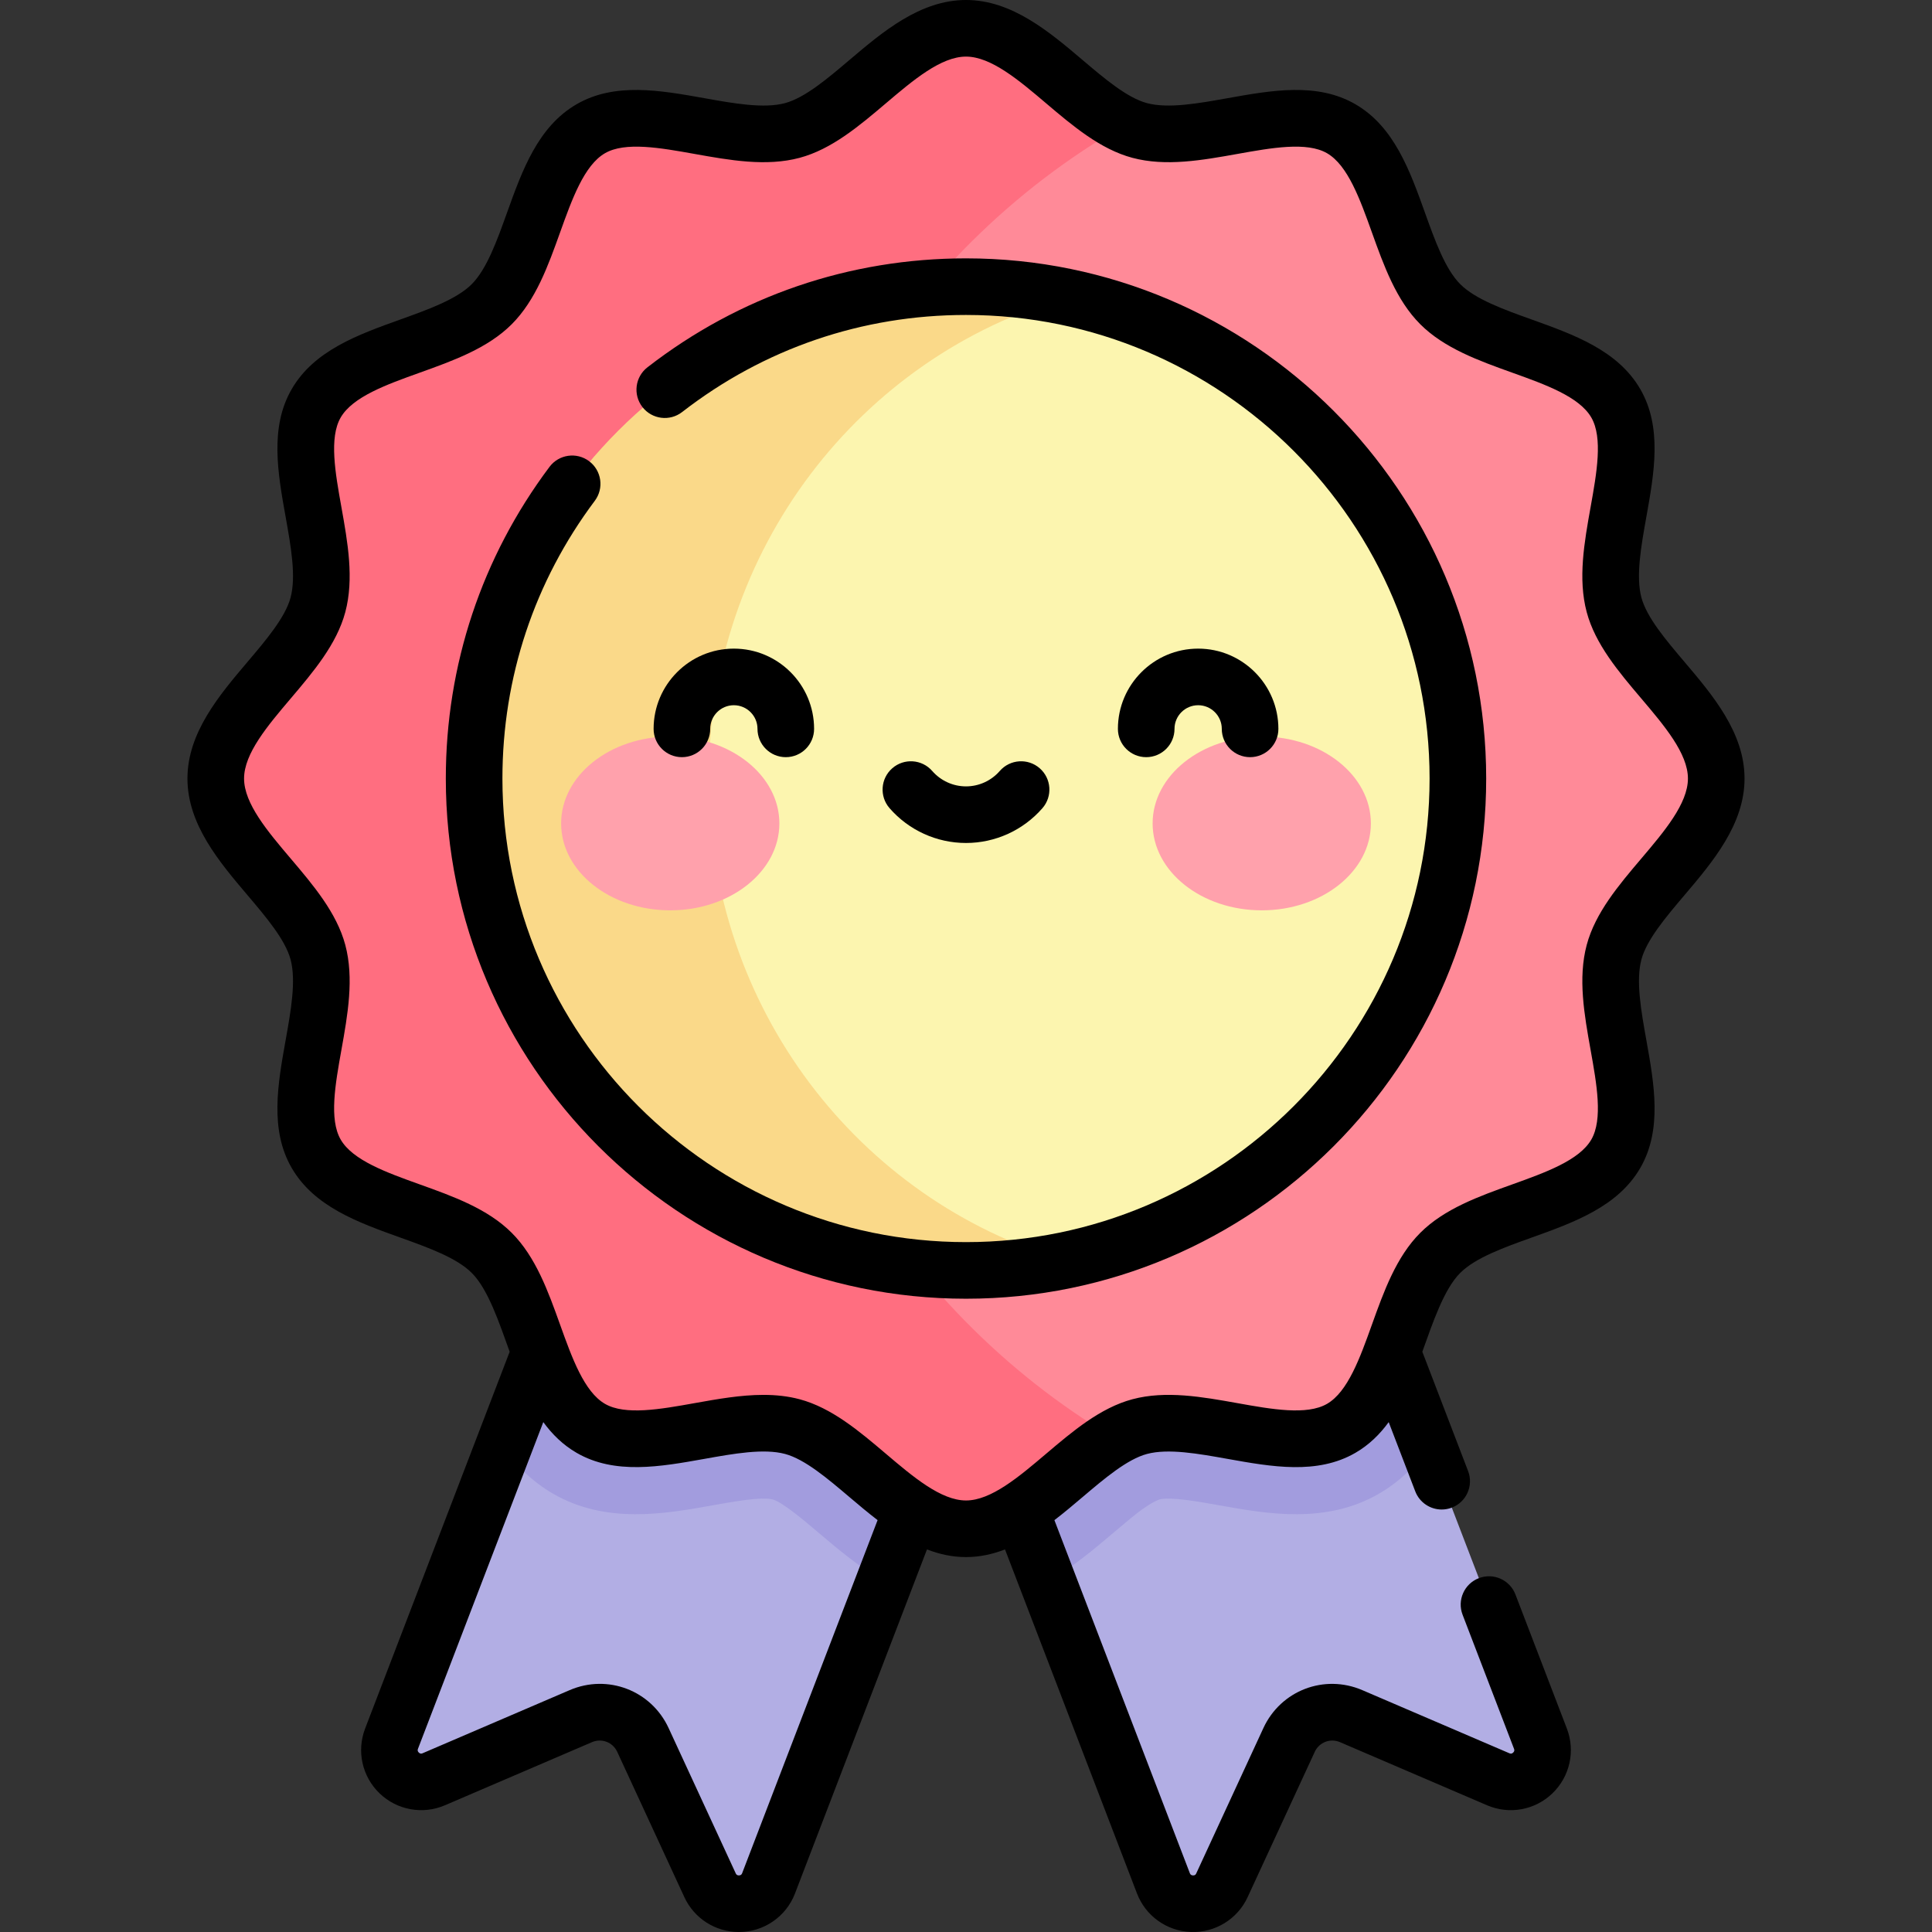 <svg id="Capa_1" enable-background="new 0 0 512 512" height="512" viewBox="0 0 512 512" width="512" xmlns="http://www.w3.org/2000/svg"><rect x="0" y="0" width="512" height="512" fill="#333333" stroke="none"/><g><g><path d="m234.38 419.09-30.7 80c-2.67 6.96-12.39 7.28-15.51.52l-17.79-38.5c-2.87-6.22-10.16-9.01-16.45-6.31l-38.97 16.72c-6.85 2.94-13.86-3.8-11.19-10.76l29.62-77.21 75.101 3.601z" fill="#b2aee4"/><path d="m241.65 400.13-7.27 18.96c-6.6-3.7-12.31-8.54-17.38-12.84-3.84-3.26-9.66-8.19-12.2-8.87-2.94-.79-10.43.56-15.91 1.54-12.59 2.26-28.27 5.07-42.34-3.08-5.59-3.24-9.82-7.53-13.16-12.29l9.69-25.26 56.31-6.9z" fill="#a29cde"/><path d="m397.04 471.52-38.97-16.72c-6.29-2.7-13.58.09-16.45 6.31l-17.79 38.5c-3.12 6.76-12.84 6.44-15.51-.52l-30.7-80 30.161-34.421 70.829-1.119 29.62 77.21c2.67 6.96-4.34 13.7-11.19 10.76z" fill="#b2aee4"/><path d="m378.61 383.55c-3.34 4.76-7.57 9.05-13.16 12.29-14.07 8.15-29.75 5.34-42.34 3.08-5.48-.98-12.97-2.32-15.91-1.54-3.97 1.64-7.78 5.23-12.2 8.88-5.07 4.3-10.78 9.13-17.38 12.83l-7.27-18.96 38.62-41.07 59.95-.77z" fill="#a29cde"/><path d="m428.21 305.75c-8.27 14.29-34.92 14.67-46.52 26.26-11.59 11.6-11.97 38.25-26.26 46.52-14.08 8.15-37.32-4.77-53.4-.47-2.32.62-4.6 1.66-6.86 2.99-72.094-33.082-107.35-99.06-107.35-173.13 0-75.29 38.151-143.098 110.24-174.81 1.31.62 2.63 1.11 3.97 1.47 16.08 4.3 39.32-8.62 53.4-.47 14.29 8.27 14.67 34.92 26.26 46.52 11.6 11.59 38.25 11.97 46.52 26.26 8.15 14.08-4.77 37.32-.47 53.4 4.16 15.55 27.08 29.17 27.08 46.03s-22.92 30.48-27.08 46.03c-4.3 16.09 8.62 39.32.47 53.4z" fill="#ff8a98"/><path d="m295.17 381.05c-12.83 7.51-24.83 24.09-39.17 24.09-16.86 0-30.48-22.92-46.03-27.08-16.08-4.3-39.32 8.62-53.4.47-14.29-8.27-14.67-34.92-26.26-46.52-11.6-11.59-38.25-11.97-46.52-26.26-8.15-14.08 4.77-37.31.47-53.4-4.16-15.55-27.08-29.17-27.08-46.03s22.92-30.48 27.08-46.03c4.3-16.08-8.62-39.32-.47-53.4 8.27-14.29 34.92-14.67 46.52-26.26 11.59-11.6 11.97-38.25 26.26-46.52 14.08-8.15 37.32 4.77 53.4.47 15.55-4.16 29.17-27.08 46.03-27.08 15.41 0 28.12 19.15 42.06 25.61-59.54 33.97-99.87 99.52-99.87 174.81 0 74.07 39.03 138.7 96.98 173.13z" fill="#ff6e80"/><path d="m386.35 206.32c0 63.04-44.75 115.63-104.22 127.73-64.536-11.763-102.318-66.98-102.318-127.54 0-60.84 37.069-113.767 103.098-127.76 59.08 12.4 103.44 64.81 103.44 127.57z" fill="#fcf5af"/><path d="m282.13 334.05c-8.44 1.72-17.18 2.62-26.13 2.62-71.99 0-130.35-58.36-130.35-130.35s58.36-130.35 130.35-130.35c9.23 0 18.23.96 26.91 2.78-54.87 15.65-95.09 66.92-95.09 127.76 0 60.56 39.84 111.62 94.31 127.54z" fill="#fad989"/><g fill="#ffa1ac"><ellipse cx="177.623" cy="218.219" rx="28.919" ry="23.03"/><ellipse cx="334.377" cy="218.219" rx="28.92" ry="23.03"/></g></g><g><path d="m446.404 237.229c7.46-8.795 15.917-18.763 15.917-30.909s-8.457-22.114-15.917-30.909c-4.921-5.801-10.01-11.799-11.415-17.055-1.506-5.635-.076-13.625 1.308-21.352 2.091-11.68 4.254-23.758-1.598-33.872-5.941-10.269-17.587-14.445-28.851-18.483-7.301-2.618-14.851-5.325-18.852-9.326s-6.708-11.551-9.326-18.852c-4.039-11.263-8.214-22.91-18.483-28.851-10.114-5.852-22.192-3.688-33.872-1.598-7.727 1.384-15.716 2.814-21.353 1.308-5.256-1.405-11.254-6.494-17.055-11.415-8.793-7.458-18.762-15.915-30.907-15.915s-22.114 8.457-30.909 15.917c-5.801 4.921-11.799 10.01-17.055 11.415-5.636 1.507-13.624.076-21.352-1.308-11.679-2.091-23.757-4.254-33.872 1.598-10.269 5.941-14.445 17.587-18.483 28.851-2.618 7.301-5.325 14.851-9.326 18.852s-11.551 6.708-18.852 9.326c-11.263 4.039-22.91 8.214-28.851 18.483-5.852 10.114-3.689 22.192-1.598 33.872 1.384 7.727 2.814 15.716 1.308 21.352-1.405 5.256-6.494 11.254-11.415 17.055-7.46 8.795-15.917 18.763-15.917 30.909s8.457 22.114 15.917 30.909c4.921 5.801 10.01 11.799 11.415 17.055 1.506 5.635.076 13.625-1.308 21.352-2.091 11.68-4.254 23.758 1.598 33.872 5.941 10.269 17.587 14.445 28.851 18.483 7.301 2.618 14.851 5.325 18.852 9.326 4.357 4.296 7.361 13.414 10.066 20.909l-38.304 99.849c-2.298 5.99-.794 12.735 3.83 17.182 4.625 4.447 11.423 5.685 17.32 3.156l38.97-16.726c2.576-1.105 5.515.021 6.691 2.566l17.785 38.499c2.616 5.662 8.248 9.247 14.451 9.247 6.593.011 12.524-4.061 14.875-10.221l34.974-91.166c3.271 1.261 6.706 2.029 10.34 2.029s7.069-.768 10.34-2.029l34.974 91.166c2.298 5.991 7.926 10 14.339 10.213 6.378.221 12.304-3.41 14.987-9.238l17.785-38.499c1.175-2.544 4.115-3.673 6.691-2.566l38.97 16.726c5.897 2.531 12.694 1.292 17.32-3.156 4.625-4.447 6.128-11.192 3.83-17.183l-13.631-35.533c-1.484-3.868-5.821-5.8-9.689-4.316-3.867 1.483-5.799 5.821-4.316 9.689l13.631 35.533c.071.186.22.573-.223.998-.442.426-.823.262-1.006.184l-38.97-16.726c-10.098-4.333-21.617.085-26.224 10.061l-17.785 38.499c-.083.182-.249.564-.871.537-.613-.021-.762-.407-.833-.594l-35.889-93.553c2.593-1.99 5.081-4.094 7.479-6.128 5.801-4.921 11.799-10.01 17.055-11.415 5.638-1.506 13.625-.076 21.352 1.308 11.679 2.091 23.757 4.254 33.872-1.598 3.617-2.093 6.467-4.903 8.832-8.145l7.038 18.346c1.145 2.983 3.988 4.815 7.004 4.815.893 0 1.801-.161 2.685-.5 3.867-1.484 5.799-5.821 4.316-9.689l-12.131-31.623c2.706-7.497 5.707-16.611 10.065-20.909 4.001-4.001 11.551-6.708 18.852-9.326 11.263-4.039 22.91-8.214 28.851-18.483 5.852-10.114 3.689-22.191 1.598-33.872-1.384-7.727-2.814-15.717-1.308-21.352 1.403-5.257 6.492-11.255 11.413-17.056zm-249.723 259.177c-.071.186-.22.573-.833.593-.604.022-.788-.356-.871-.537l-17.785-38.499c-4.608-9.976-16.128-14.394-26.224-10.061l-38.97 16.726c-.183.079-.564.243-1.006-.184-.442-.425-.294-.812-.223-.998l33.211-86.573c2.365 3.242 5.215 6.052 8.832 8.145 10.113 5.852 22.191 3.688 33.872 1.598 7.727-1.383 15.715-2.815 21.352-1.308 5.256 1.405 11.254 6.494 17.055 11.415 2.398 2.034 4.887 4.138 7.479 6.128zm223.817-245.995c-2.369 8.864-.639 18.525 1.034 27.869 1.616 9.023 3.287 18.354.185 23.716-3.191 5.515-12.209 8.748-20.93 11.875-8.857 3.176-18.017 6.46-24.396 12.84-6.38 6.379-9.664 15.539-12.839 24.395-3.127 8.721-6.361 17.74-11.875 20.93-5.363 3.103-14.693 1.432-23.716-.184-9.343-1.673-19.005-3.404-27.868-1.034-8.514 2.276-15.82 8.473-22.886 14.467-7.161 6.075-14.565 12.356-21.205 12.356s-14.044-6.281-21.205-12.356c-7.065-5.993-14.371-12.191-22.885-14.467-3.117-.833-6.333-1.159-9.599-1.159-6.021 0-12.213 1.108-18.27 2.193-9.023 1.616-18.354 3.287-23.716.184-5.515-3.191-8.748-12.209-11.875-20.93-3.176-8.857-6.46-18.017-12.84-24.396-6.379-6.38-15.539-9.664-24.395-12.839-8.721-3.127-17.74-6.361-20.93-11.875-3.102-5.362-1.432-14.693.184-23.716 1.673-9.343 3.403-19.005 1.034-27.868-2.276-8.514-8.473-15.82-14.467-22.886-6.075-7.161-12.356-14.565-12.356-21.205s6.281-14.044 12.356-21.205c5.993-7.065 12.191-14.371 14.467-22.885 2.369-8.864.639-18.525-1.034-27.869-1.616-9.023-3.287-18.354-.185-23.716 3.191-5.515 12.209-8.748 20.93-11.875 8.857-3.176 18.017-6.46 24.396-12.84 6.38-6.379 9.664-15.539 12.839-24.395 3.127-8.721 6.361-17.74 11.875-20.93 5.362-3.102 14.693-1.431 23.716.184 9.343 1.673 19.005 3.404 27.868 1.034 8.514-2.276 15.82-8.473 22.886-14.467 7.16-6.076 14.564-12.357 21.204-12.357s14.044 6.281 21.205 12.356c7.065 5.993 14.371 12.191 22.885 14.467 8.864 2.368 18.526.64 27.869-1.034 9.024-1.616 18.354-3.286 23.716-.185 5.515 3.191 8.748 12.209 11.875 20.93 3.176 8.857 6.46 18.017 12.84 24.396 6.379 6.38 15.539 9.664 24.395 12.839 8.721 3.127 17.74 6.361 20.93 11.875 3.102 5.362 1.432 14.693-.184 23.716-1.673 9.343-3.403 19.005-1.034 27.868 2.276 8.514 8.473 15.82 14.467 22.886 6.075 7.161 12.356 14.565 12.356 21.205s-6.281 14.044-12.356 21.205c-5.993 7.066-12.19 14.373-14.466 22.887z"/><path d="m188.213 193.157c0-3.455 2.811-6.265 6.265-6.265s6.265 2.81 6.265 6.265c0 4.142 3.358 7.5 7.5 7.5s7.5-3.358 7.5-7.5c0-11.726-9.54-21.265-21.265-21.265s-21.265 9.539-21.265 21.265c0 4.142 3.358 7.5 7.5 7.5s7.5-3.357 7.5-7.5z"/><path d="m311.257 193.157c0-3.455 2.811-6.265 6.265-6.265s6.265 2.81 6.265 6.265c0 4.142 3.358 7.5 7.5 7.5s7.5-3.358 7.5-7.5c0-11.726-9.54-21.265-21.265-21.265s-21.265 9.539-21.265 21.265c0 4.142 3.358 7.5 7.5 7.5s7.5-3.357 7.5-7.5z"/><path d="m256 223.398c7.764 0 15.146-3.362 20.255-9.224 2.721-3.123 2.396-7.86-.727-10.582-3.124-2.721-7.861-2.396-10.582.727-2.259 2.593-5.521 4.08-8.947 4.08s-6.687-1.487-8.947-4.08c-2.722-3.124-7.459-3.448-10.582-.727-3.123 2.722-3.448 7.459-.727 10.582 5.111 5.862 12.493 9.224 20.257 9.224z"/><path d="m256 68.467c-30.879 0-60.073 9.986-84.425 28.877-3.273 2.539-3.868 7.25-1.329 10.523s7.251 3.868 10.523 1.329c21.697-16.832 47.711-25.729 75.23-25.729 67.742 0 122.854 55.112 122.854 122.854s-55.111 122.853-122.853 122.853-122.854-55.111-122.854-122.854c0-26.782 8.465-52.233 24.48-73.602 2.484-3.314 1.811-8.015-1.503-10.499-3.315-2.485-8.016-1.811-10.499 1.503-17.976 23.985-27.478 52.546-27.478 82.598 0 76.013 61.841 137.854 137.854 137.854s137.854-61.841 137.854-137.854-61.841-137.853-137.854-137.853z"/></g></g></svg>